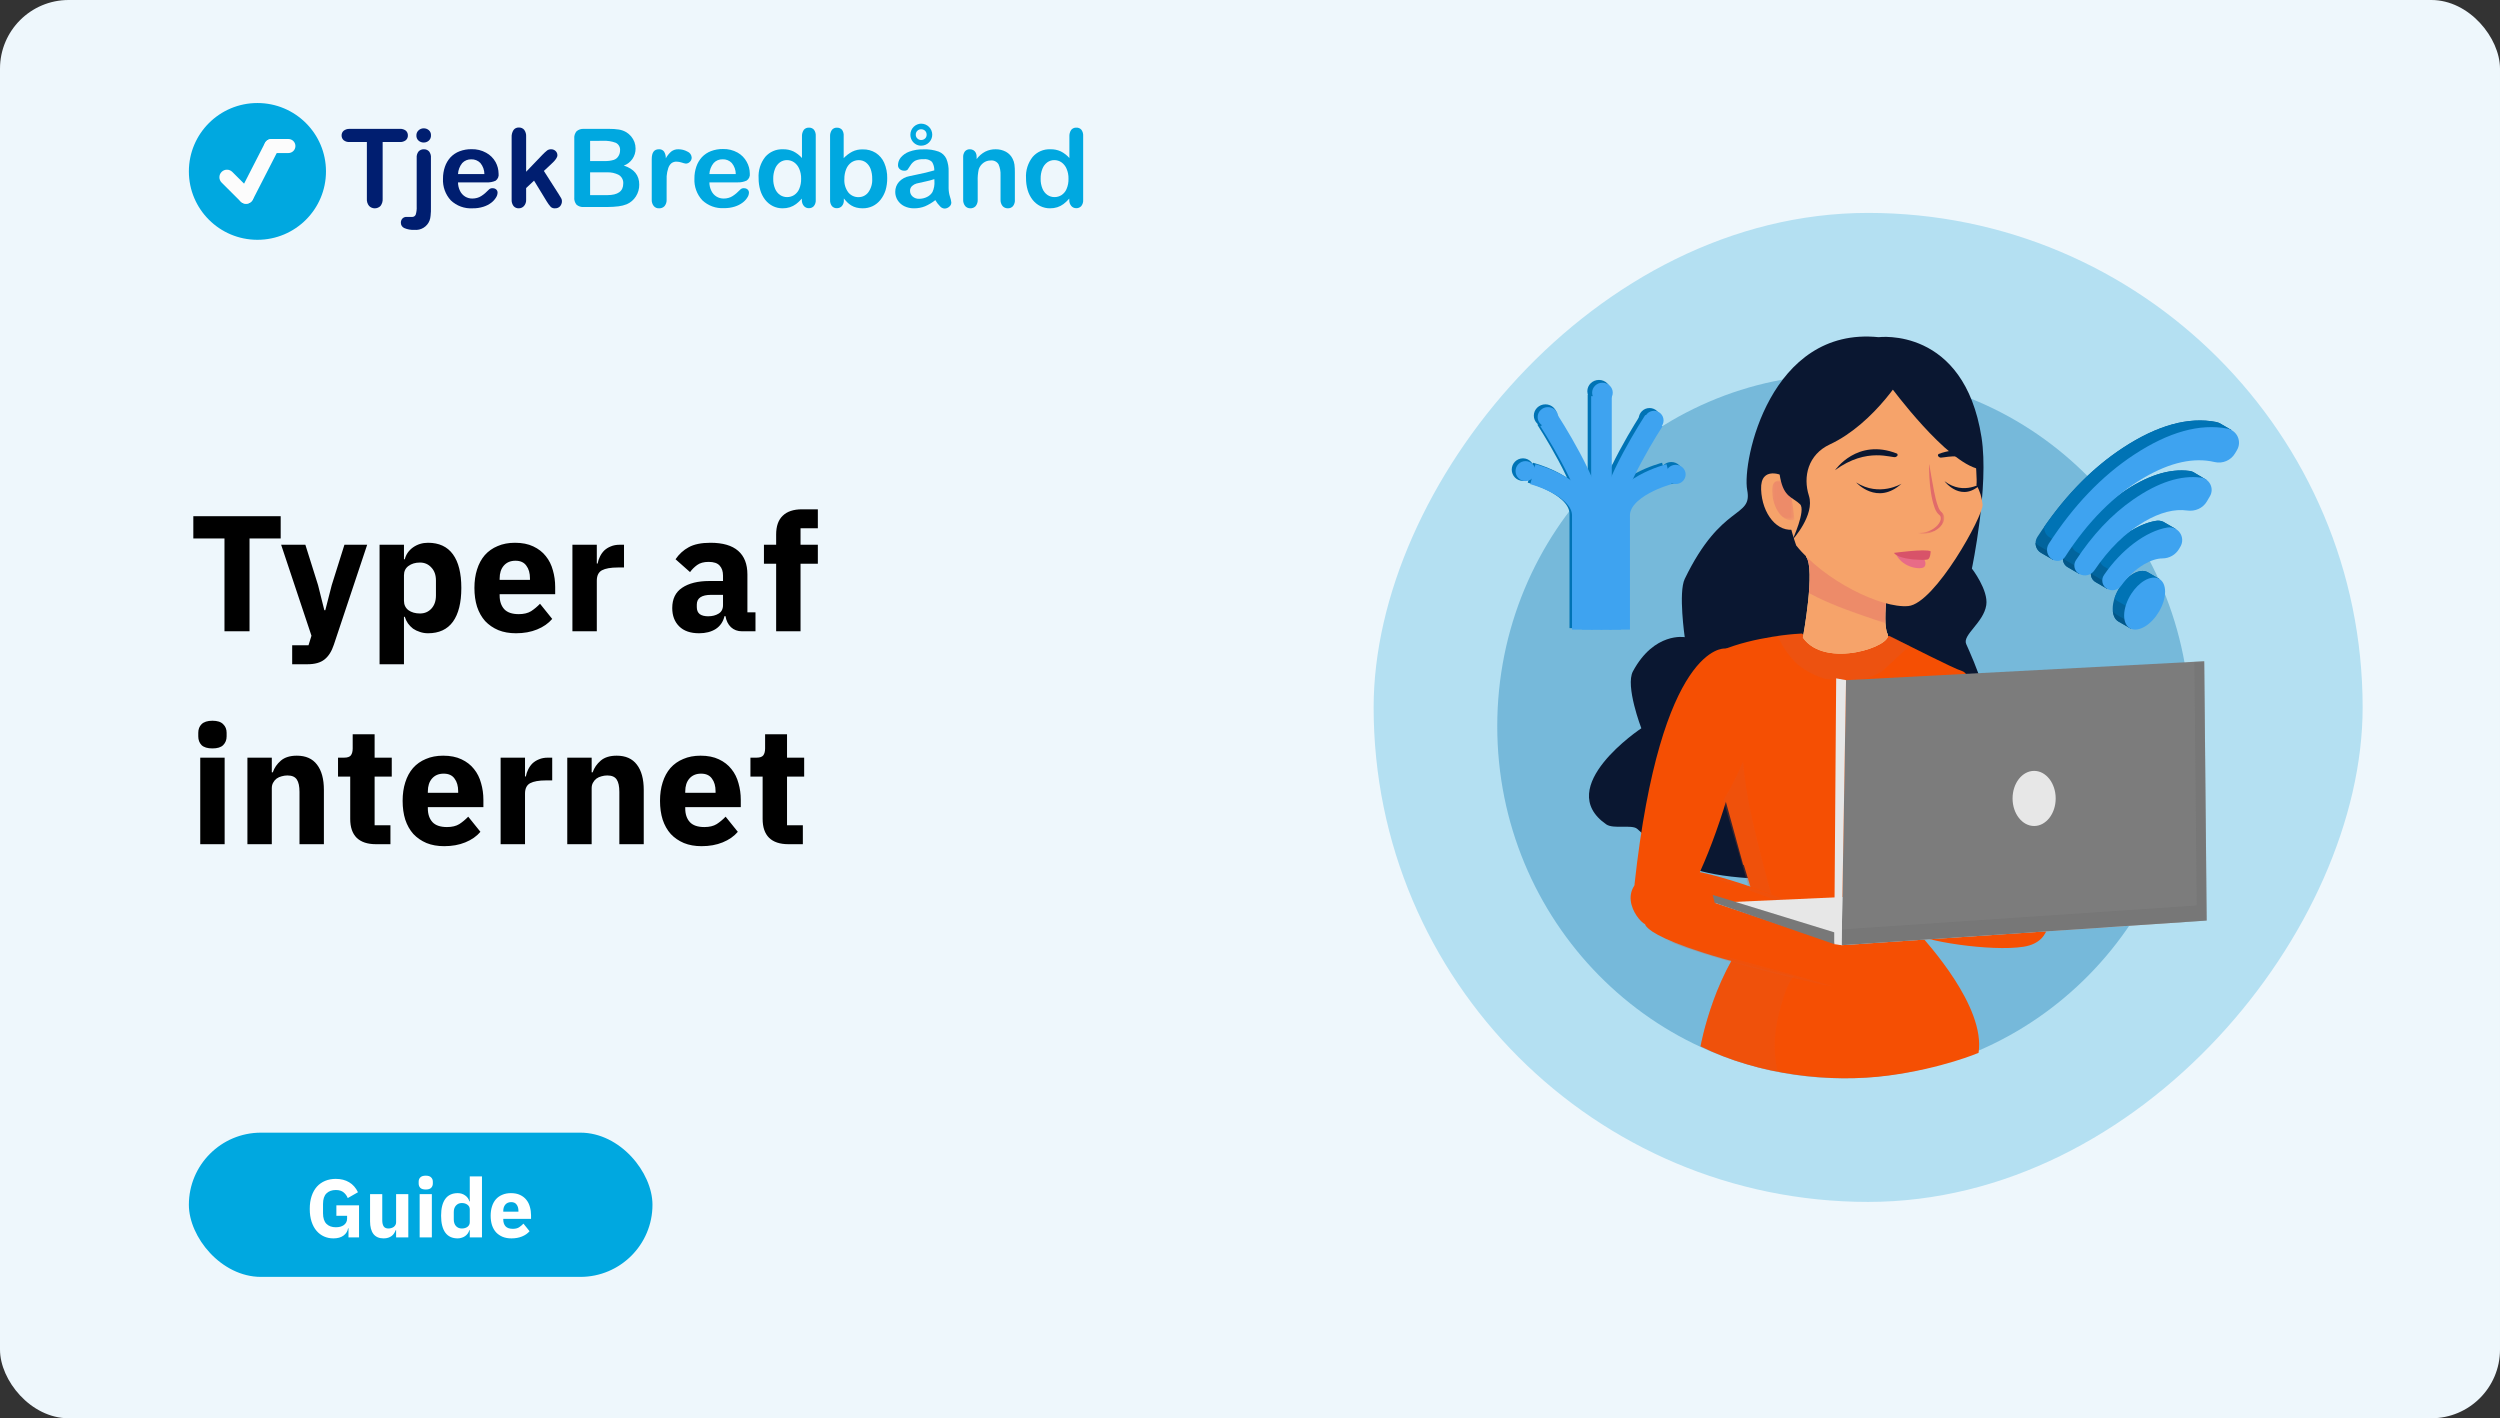 <svg width="728" height="413" viewBox="0 0 728 413" fill="none" xmlns="http://www.w3.org/2000/svg">
<rect x="0" y="0" width="728" height="413" fill="#333333" stroke="none"/>
<rect width="728" height="413" rx="20" fill="url(#paint0_linear_1603_4793)"/>
<path d="M74.963 69.83C85.989 69.83 94.926 60.914 94.926 49.915C94.926 38.916 85.989 30 74.963 30C63.938 30 55 38.916 55 49.915C55 60.914 63.938 69.83 74.963 69.83Z" fill="#00A8E0"/>
<path d="M67.101 50.601C66.542 50.043 65.635 50.043 65.076 50.601C64.516 51.159 64.516 52.064 65.076 52.622L70.615 58.147C71.174 58.705 72.081 58.705 72.64 58.147C73.199 57.589 73.199 56.685 72.64 56.127L67.101 50.601Z" fill="#FCFCFC" stroke="#FCFCFC" stroke-width="1.532" stroke-miterlimit="10"/>
<path d="M80.354 43.333C80.714 42.63 80.435 41.769 79.731 41.41C79.026 41.051 78.163 41.329 77.803 42.032L70.394 56.489C70.034 57.192 70.313 58.052 71.017 58.412C71.721 58.771 72.584 58.492 72.944 57.79L80.354 43.333Z" fill="#FCFCFC" stroke="#FCFCFC" stroke-width="1.532" stroke-miterlimit="10"/>
<path d="M83.979 43.803C84.687 43.803 85.261 43.23 85.261 42.523C85.261 41.816 84.687 41.243 83.979 41.243H79.035C78.326 41.243 77.752 41.816 77.752 42.523C77.752 43.23 78.326 43.803 79.035 43.803H83.979Z" fill="#FCFCFC" stroke="#FCFCFC" stroke-width="1.532" stroke-miterlimit="10"/>
<path d="M116.409 41.355H111.428V57.866C111.488 58.624 111.262 59.378 110.793 59.978C110.576 60.196 110.318 60.37 110.034 60.488C109.75 60.607 109.445 60.668 109.137 60.668C108.828 60.668 108.523 60.607 108.239 60.488C107.955 60.37 107.697 60.196 107.48 59.978C107.003 59.386 106.772 58.635 106.833 57.878V41.355H101.851C101.222 41.413 100.595 41.231 100.095 40.846C99.895 40.676 99.736 40.465 99.628 40.226C99.521 39.987 99.467 39.728 99.472 39.467C99.461 39.205 99.508 38.944 99.612 38.703C99.715 38.462 99.872 38.247 100.07 38.075C100.55 37.704 101.145 37.51 101.752 37.529H116.409C117.047 37.478 117.681 37.664 118.19 38.05C118.381 38.225 118.531 38.439 118.632 38.677C118.733 38.914 118.782 39.171 118.776 39.429C118.788 39.697 118.739 39.965 118.631 40.21C118.523 40.456 118.359 40.673 118.153 40.846C117.652 41.22 117.033 41.401 116.409 41.355Z" fill="#001E70"/>
<path d="M125.488 45.989V60.338C125.513 61.168 125.48 61.998 125.388 62.823C125.352 63.298 125.251 63.766 125.089 64.214C124.752 65.093 124.133 65.835 123.329 66.327C122.526 66.819 121.581 67.033 120.643 66.935C119.645 66.99 118.647 66.811 117.729 66.413C117.43 66.285 117.176 66.072 116.999 65.8C116.821 65.528 116.729 65.21 116.733 64.885C116.72 64.659 116.754 64.432 116.831 64.218C116.908 64.005 117.027 63.809 117.181 63.643C117.34 63.476 117.534 63.346 117.75 63.264C117.966 63.183 118.197 63.151 118.427 63.171H119.909C120.145 63.196 120.383 63.146 120.589 63.028C120.795 62.91 120.958 62.729 121.054 62.512C121.289 61.74 121.386 60.933 121.341 60.127V45.989C121.276 45.313 121.472 44.638 121.889 44.1C122.086 43.891 122.325 43.725 122.592 43.616C122.858 43.506 123.145 43.456 123.433 43.467C123.717 43.457 124 43.508 124.262 43.617C124.525 43.727 124.76 43.892 124.952 44.1C125.363 44.64 125.555 45.315 125.488 45.989ZM123.383 41.504C122.834 41.513 122.302 41.318 121.889 40.957C121.674 40.767 121.506 40.531 121.396 40.266C121.286 40.001 121.237 39.715 121.254 39.429C121.245 39.149 121.299 38.87 121.411 38.612C121.523 38.354 121.69 38.124 121.901 37.938C122.308 37.565 122.843 37.36 123.396 37.367C123.928 37.362 124.445 37.547 124.853 37.889C125.074 38.077 125.248 38.314 125.361 38.582C125.473 38.85 125.521 39.14 125.5 39.429C125.515 39.712 125.466 39.995 125.359 40.257C125.251 40.518 125.087 40.754 124.878 40.945C124.47 41.315 123.935 41.515 123.383 41.504Z" fill="#001E70"/>
<path d="M141.665 53.108H133.371C133.374 53.969 133.575 54.819 133.956 55.593C134.289 56.279 134.812 56.856 135.463 57.257C136.087 57.629 136.803 57.823 137.53 57.816C138.002 57.821 138.471 57.758 138.925 57.63C139.368 57.514 139.789 57.325 140.17 57.071C140.551 56.829 140.913 56.559 141.254 56.263C141.59 55.977 142.013 55.58 142.499 55.083C142.766 54.881 143.099 54.784 143.433 54.81C143.813 54.791 144.186 54.915 144.479 55.157C144.62 55.283 144.73 55.439 144.801 55.614C144.872 55.788 144.903 55.976 144.89 56.164C144.861 56.642 144.706 57.105 144.442 57.506C144.08 58.096 143.612 58.615 143.059 59.034C142.373 59.551 141.602 59.946 140.78 60.202C139.758 60.527 138.69 60.682 137.617 60.661C136.455 60.73 135.292 60.559 134.199 60.16C133.106 59.76 132.108 59.14 131.266 58.338C130.49 57.489 129.89 56.496 129.501 55.415C129.112 54.334 128.941 53.187 128.999 52.039C128.988 50.856 129.177 49.68 129.56 48.561C129.908 47.539 130.463 46.6 131.191 45.803C131.928 45.028 132.83 44.43 133.831 44.051C134.941 43.632 136.12 43.425 137.306 43.442C138.798 43.4 140.274 43.761 141.577 44.486C142.723 45.111 143.668 46.045 144.305 47.182C144.874 48.218 145.178 49.379 145.189 50.561C145.252 50.955 145.202 51.358 145.046 51.725C144.889 52.092 144.633 52.407 144.305 52.636C143.474 52.998 142.57 53.16 141.665 53.108ZM133.371 50.697H141.054C141.052 49.518 140.638 48.376 139.884 47.467C139.54 47.109 139.123 46.828 138.661 46.644C138.199 46.46 137.703 46.376 137.206 46.399C136.72 46.385 136.237 46.473 135.788 46.66C135.339 46.846 134.936 47.126 134.603 47.48C133.86 48.395 133.428 49.522 133.371 50.697Z" fill="#001E70"/>
<path d="M159.25 58.723L155.514 52.598L153.21 54.76V58.126C153.255 58.811 153.027 59.485 152.575 60.002C152.387 60.209 152.159 60.374 151.904 60.488C151.648 60.601 151.372 60.66 151.093 60.661C150.803 60.677 150.514 60.627 150.246 60.515C149.979 60.403 149.74 60.232 149.549 60.015C149.138 59.46 148.939 58.777 148.988 58.089V40.013C148.938 39.257 149.13 38.504 149.536 37.864C149.714 37.622 149.95 37.428 150.221 37.3C150.493 37.172 150.793 37.114 151.093 37.131C151.383 37.118 151.673 37.171 151.94 37.285C152.207 37.399 152.446 37.571 152.637 37.789C153.059 38.358 153.262 39.059 153.21 39.764V50.014L157.98 45.044C158.403 44.6 158.857 44.184 159.337 43.802C159.669 43.572 160.066 43.454 160.471 43.467C160.713 43.461 160.955 43.502 161.182 43.59C161.408 43.677 161.615 43.809 161.791 43.976C161.96 44.135 162.094 44.328 162.184 44.542C162.274 44.756 162.318 44.986 162.314 45.218C162.314 45.84 161.741 46.672 160.595 47.703L158.378 49.778L162.725 56.586C163.048 57.095 163.273 57.48 163.422 57.741C163.552 57.973 163.625 58.233 163.634 58.499C163.665 59.082 163.463 59.654 163.073 60.089C162.887 60.282 162.662 60.432 162.413 60.531C162.164 60.629 161.896 60.674 161.629 60.661C161.404 60.683 161.177 60.658 160.963 60.587C160.748 60.517 160.551 60.402 160.383 60.251C159.958 59.778 159.579 59.267 159.25 58.723Z" fill="#001E70"/>
<path d="M176.983 60.276H170.021C169.637 60.314 169.25 60.274 168.882 60.159C168.513 60.043 168.172 59.855 167.879 59.605C167.381 58.986 167.148 58.196 167.232 57.406V40.386C167.192 40 167.23 39.61 167.343 39.239C167.457 38.868 167.643 38.523 167.892 38.224C168.183 37.974 168.522 37.784 168.887 37.665C169.252 37.546 169.638 37.499 170.021 37.529H177.406C178.352 37.516 179.298 37.583 180.233 37.727C180.989 37.85 181.715 38.112 182.375 38.498C182.915 38.834 183.398 39.253 183.807 39.74C184.209 40.227 184.529 40.777 184.754 41.367C184.969 41.974 185.078 42.612 185.078 43.256C185.094 44.336 184.774 45.395 184.16 46.286C183.546 47.176 182.67 47.854 181.653 48.225C184.658 49.178 186.157 51.029 186.149 53.779C186.164 54.993 185.822 56.185 185.165 57.207C184.532 58.208 183.612 58.996 182.525 59.468C181.757 59.773 180.953 59.978 180.134 60.077C179.088 60.208 178.036 60.274 176.983 60.276ZM171.839 41.02V46.896H176.061C176.962 46.931 177.862 46.818 178.726 46.56C179.037 46.458 179.325 46.296 179.573 46.083C179.82 45.87 180.024 45.61 180.171 45.318C180.428 44.872 180.561 44.366 180.557 43.852C180.612 43.391 180.521 42.925 180.298 42.517C180.075 42.11 179.73 41.782 179.312 41.579C178.12 41.132 176.847 40.937 175.575 41.007L171.839 41.02ZM176.684 50.188H171.839V56.822H176.821C179.934 56.822 181.491 55.7 181.491 53.456C181.526 52.968 181.429 52.48 181.21 52.043C180.991 51.605 180.658 51.235 180.246 50.971C179.153 50.388 177.921 50.117 176.684 50.188Z" fill="#00A8E0"/>
<path d="M194.12 54.561V58.089C194.169 58.789 193.952 59.481 193.51 60.028C193.314 60.235 193.076 60.398 192.812 60.507C192.548 60.617 192.264 60.669 191.978 60.661C191.68 60.686 191.381 60.64 191.104 60.528C190.827 60.416 190.581 60.24 190.384 60.015C189.95 59.471 189.736 58.783 189.786 58.089V46.324C189.786 44.423 190.471 43.467 191.854 43.467C192.144 43.44 192.436 43.488 192.701 43.605C192.967 43.723 193.198 43.906 193.373 44.138C193.731 44.729 193.908 45.411 193.884 46.101C194.287 45.36 194.819 44.696 195.452 44.138C196.06 43.667 196.815 43.429 197.582 43.467C198.488 43.47 199.379 43.701 200.173 44.138C200.529 44.28 200.838 44.522 201.058 44.835C201.279 45.148 201.404 45.519 201.419 45.902C201.418 46.136 201.37 46.367 201.275 46.58C201.18 46.794 201.043 46.986 200.871 47.144C200.721 47.299 200.544 47.422 200.347 47.507C200.151 47.593 199.939 47.638 199.725 47.641C199.337 47.592 198.956 47.496 198.591 47.355C198.085 47.183 197.556 47.087 197.022 47.07C196.471 47.047 195.928 47.218 195.491 47.554C195.059 47.947 194.745 48.45 194.581 49.008C194.338 49.748 194.187 50.516 194.132 51.294C194.12 52.213 194.12 53.294 194.12 54.561Z" fill="#00A8E0"/>
<path d="M214.817 53.108H206.573C206.571 53.97 206.772 54.821 207.158 55.592C207.477 56.266 207.985 56.833 208.618 57.227C209.252 57.622 209.986 57.826 210.733 57.816C211.204 57.821 211.674 57.758 212.127 57.63C212.571 57.514 212.992 57.325 213.373 57.071C213.751 56.826 214.113 56.556 214.455 56.263C214.793 55.977 215.216 55.58 215.701 55.083C215.965 54.883 216.292 54.786 216.622 54.81C217.008 54.789 217.385 54.913 217.682 55.157C217.822 55.283 217.931 55.439 218.003 55.614C218.074 55.788 218.106 55.976 218.093 56.164C218.063 56.644 217.904 57.108 217.631 57.505C217.278 58.08 216.817 58.582 216.274 58.984C215.588 59.501 214.817 59.896 213.995 60.152C212.972 60.476 211.905 60.631 210.831 60.611C209.67 60.68 208.507 60.51 207.414 60.11C206.321 59.71 205.323 59.09 204.481 58.288C203.704 57.44 203.105 56.446 202.716 55.365C202.326 54.284 202.156 53.137 202.214 51.989C202.203 50.807 202.392 49.63 202.775 48.511C203.123 47.489 203.678 46.55 204.406 45.753C205.143 44.978 206.045 44.38 207.046 44.001C208.156 43.582 209.335 43.375 210.52 43.392C212.013 43.352 213.488 43.712 214.793 44.436C215.914 45.067 216.834 46.002 217.445 47.132C218.023 48.165 218.332 49.328 218.341 50.511C218.4 50.908 218.345 51.314 218.182 51.681C218.019 52.049 217.755 52.362 217.42 52.586C216.605 52.959 215.714 53.138 214.817 53.108ZM206.573 50.697H214.257C214.257 49.514 213.843 48.367 213.086 47.455C212.742 47.097 212.325 46.816 211.864 46.632C211.402 46.447 210.905 46.364 210.409 46.386C209.925 46.374 209.444 46.464 208.997 46.65C208.551 46.836 208.149 47.115 207.819 47.467C207.068 48.384 206.632 49.516 206.573 50.697Z" fill="#00A8E0"/>
<path d="M233.498 58.251V57.828C232.995 58.416 232.432 58.95 231.816 59.419C231.268 59.824 230.658 60.138 230.011 60.351C229.326 60.566 228.612 60.671 227.894 60.661C226.919 60.67 225.955 60.453 225.08 60.028C224.201 59.588 223.431 58.96 222.825 58.189C222.175 57.351 221.69 56.398 221.393 55.381C221.061 54.247 220.896 53.071 220.907 51.89C220.763 49.651 221.456 47.438 222.85 45.678C223.481 44.952 224.267 44.376 225.151 43.994C226.035 43.611 226.993 43.431 227.957 43.467C229.02 43.43 230.078 43.643 231.045 44.088C231.988 44.57 232.832 45.223 233.535 46.014V39.802C233.487 39.104 233.671 38.41 234.059 37.827C234.236 37.608 234.463 37.435 234.721 37.321C234.977 37.206 235.258 37.154 235.541 37.168C235.817 37.15 236.096 37.195 236.352 37.301C236.61 37.407 236.839 37.569 237.022 37.777C237.406 38.296 237.591 38.935 237.546 39.578V58.214C237.595 58.867 237.395 59.515 236.985 60.028C236.802 60.224 236.577 60.38 236.327 60.483C236.078 60.585 235.809 60.634 235.541 60.624C235.27 60.632 235.002 60.581 234.755 60.473C234.507 60.366 234.286 60.205 234.108 60.003C233.693 59.515 233.475 58.89 233.498 58.251ZM225.166 52.039C225.136 53.039 225.318 54.034 225.702 54.959C225.999 55.695 226.506 56.33 227.159 56.785C227.763 57.187 228.475 57.399 229.201 57.394C229.925 57.4 230.634 57.197 231.243 56.81C231.903 56.377 232.418 55.758 232.725 55.033C233.128 54.088 233.319 53.066 233.286 52.039C233.313 51.041 233.121 50.049 232.725 49.132C232.413 48.387 231.9 47.742 231.243 47.269C230.636 46.85 229.915 46.625 229.177 46.623C228.431 46.615 227.702 46.846 227.097 47.281C226.452 47.767 225.96 48.427 225.677 49.182C225.321 50.092 225.147 51.062 225.166 52.039Z" fill="#00A8E0"/>
<path d="M245.678 39.591V46.051C246.4 45.292 247.242 44.654 248.169 44.163C249.122 43.691 250.181 43.465 251.244 43.505C252.56 43.464 253.859 43.81 254.981 44.498C256.079 45.197 256.946 46.204 257.471 47.393C258.089 48.81 258.391 50.345 258.355 51.89C258.369 53.084 258.204 54.273 257.87 55.419C257.548 56.428 257.046 57.371 256.388 58.202C255.778 58.972 255.004 59.596 254.121 60.028C253.207 60.457 252.205 60.674 251.195 60.661C250.573 60.665 249.954 60.59 249.351 60.438C248.835 60.303 248.338 60.094 247.882 59.817C247.512 59.591 247.165 59.329 246.849 59.034C246.448 58.644 246.074 58.229 245.727 57.791V58.214C245.782 58.866 245.577 59.514 245.154 60.015C244.969 60.215 244.743 60.373 244.492 60.477C244.242 60.583 243.97 60.632 243.697 60.624C243.426 60.638 243.156 60.59 242.905 60.484C242.656 60.379 242.432 60.219 242.253 60.015C241.865 59.498 241.674 58.859 241.717 58.214V39.777C241.667 39.091 241.853 38.408 242.24 37.839C242.412 37.621 242.635 37.447 242.889 37.332C243.142 37.218 243.419 37.166 243.697 37.181C243.98 37.166 244.261 37.214 244.521 37.321C244.782 37.429 245.016 37.593 245.205 37.802C245.566 38.326 245.733 38.958 245.678 39.591ZM245.877 52.164C245.786 53.552 246.198 54.927 247.035 56.04C247.401 56.487 247.866 56.843 248.393 57.08C248.921 57.317 249.495 57.429 250.074 57.406C250.608 57.403 251.135 57.277 251.612 57.038C252.089 56.798 252.504 56.453 252.826 56.027C253.668 54.879 254.077 53.471 253.984 52.052C254.005 51.07 253.844 50.093 253.511 49.17C253.234 48.431 252.762 47.782 252.141 47.294C251.542 46.856 250.817 46.624 250.074 46.635C249.305 46.628 248.552 46.858 247.919 47.294C247.252 47.779 246.733 48.442 246.425 49.207C246.043 50.145 245.856 51.151 245.877 52.164Z" fill="#00A8E0"/>
<path d="M272.366 58.276C271.456 58.999 270.455 59.6 269.389 60.064C268.365 60.475 267.268 60.678 266.164 60.661C265.173 60.68 264.19 60.463 263.299 60.027C262.507 59.632 261.839 59.025 261.369 58.276C260.925 57.559 260.692 56.732 260.696 55.89C260.676 54.8 261.072 53.742 261.805 52.933C262.61 52.074 263.672 51.499 264.831 51.294L266.837 50.871C267.907 50.66 268.816 50.461 269.577 50.275C270.336 50.088 271.171 49.877 272.067 49.616C272.096 48.74 271.861 47.875 271.394 47.132C271.062 46.827 270.666 46.6 270.236 46.466C269.805 46.333 269.35 46.297 268.904 46.361C268.07 46.311 267.236 46.465 266.475 46.809C265.913 47.146 265.443 47.615 265.105 48.175C264.715 48.772 264.441 49.186 264.283 49.417C264.139 49.533 263.973 49.617 263.796 49.667C263.618 49.716 263.432 49.728 263.25 49.703C262.792 49.71 262.348 49.546 262.004 49.244C261.838 49.099 261.705 48.919 261.616 48.717C261.528 48.515 261.486 48.296 261.494 48.076C261.51 47.285 261.786 46.522 262.278 45.902C262.941 45.114 263.799 44.514 264.768 44.162C266.109 43.678 267.529 43.451 268.953 43.492C270.447 43.428 271.94 43.651 273.35 44.15C274.334 44.528 275.133 45.271 275.579 46.225C276.069 47.426 276.294 48.718 276.239 50.014V54.809C276.243 55.653 276.378 56.491 276.637 57.294C276.827 57.833 276.958 58.391 277.023 58.959C277.026 59.199 276.973 59.437 276.867 59.653C276.762 59.869 276.605 60.057 276.413 60.201C276.037 60.547 275.543 60.737 275.03 60.735C274.552 60.699 274.107 60.481 273.786 60.127C273.232 59.575 272.755 58.952 272.366 58.276ZM272.079 52.163C271.19 52.458 270.282 52.699 269.364 52.884C268.181 53.132 267.359 53.318 266.874 53.443C266.412 53.578 265.985 53.816 265.628 54.138C265.421 54.315 265.256 54.537 265.149 54.787C265.041 55.037 264.992 55.308 265.005 55.58C265.003 55.89 265.066 56.197 265.193 56.48C265.319 56.763 265.507 57.015 265.74 57.219C266.265 57.681 266.948 57.921 267.645 57.89C268.454 57.895 269.253 57.708 269.974 57.344C270.618 57.03 271.16 56.539 271.531 55.927C271.986 54.936 272.182 53.847 272.104 52.76L272.079 52.163ZM268.255 36.013C268.677 36.013 269.095 36.095 269.486 36.257C269.875 36.418 270.229 36.654 270.528 36.951C270.827 37.249 271.062 37.602 271.224 37.991C271.386 38.38 271.469 38.797 271.469 39.218C271.469 39.639 271.386 40.056 271.224 40.444C271.062 40.833 270.827 41.187 270.528 41.484C270.229 41.782 269.875 42.018 269.486 42.179C269.095 42.34 268.677 42.423 268.255 42.423C267.691 42.432 267.133 42.281 266.649 41.988C266.17 41.7 265.774 41.292 265.503 40.803C265.233 40.315 265.095 39.764 265.105 39.205C265.108 38.356 265.448 37.543 266.05 36.943C266.652 36.342 267.467 36.003 268.318 36L268.255 36.013ZM268.255 37.64C268.047 37.633 267.837 37.669 267.643 37.746C267.448 37.823 267.271 37.939 267.123 38.087C266.974 38.235 266.859 38.412 266.78 38.606C266.704 38.801 266.668 39.009 266.675 39.218C266.667 39.424 266.705 39.63 266.785 39.821C266.864 40.011 266.983 40.183 267.135 40.324C267.281 40.471 267.456 40.586 267.649 40.663C267.841 40.74 268.048 40.777 268.255 40.771C268.534 40.771 268.808 40.703 269.053 40.572C269.298 40.443 269.503 40.248 269.641 40.008C269.781 39.768 269.848 39.494 269.837 39.218C269.837 39.006 269.8 38.795 269.726 38.597C269.649 38.406 269.534 38.233 269.389 38.087C269.083 37.798 268.677 37.638 268.255 37.64Z" fill="#00A8E0"/>
<path d="M284.396 45.802V46.324C285.054 45.427 285.905 44.689 286.886 44.163C287.832 43.688 288.879 43.45 289.937 43.467C290.985 43.451 292.017 43.704 292.939 44.2C293.775 44.66 294.45 45.368 294.869 46.225C295.146 46.748 295.327 47.316 295.405 47.902C295.5 48.664 295.541 49.432 295.528 50.2V58.064C295.604 58.759 295.412 59.455 294.994 60.015C294.806 60.228 294.574 60.396 294.314 60.508C294.052 60.62 293.77 60.672 293.486 60.661C293.197 60.67 292.908 60.616 292.642 60.502C292.374 60.388 292.136 60.218 291.943 60.002C291.522 59.456 291.314 58.777 291.357 58.089V51.045C291.412 49.946 291.212 48.849 290.772 47.84C290.534 47.453 290.188 47.142 289.777 46.946C289.366 46.75 288.907 46.676 288.456 46.734C287.711 46.73 286.986 46.965 286.387 47.405C285.756 47.871 285.279 48.516 285.018 49.256C284.76 50.418 284.656 51.608 284.707 52.797V58.089C284.759 58.787 284.545 59.479 284.109 60.027C283.912 60.237 283.672 60.402 283.406 60.511C283.139 60.62 282.852 60.671 282.565 60.661C282.281 60.667 281.999 60.611 281.738 60.498C281.478 60.384 281.246 60.215 281.058 60.002C280.638 59.456 280.429 58.777 280.473 58.089V45.864C280.422 45.221 280.609 44.581 280.995 44.063C281.178 43.864 281.401 43.706 281.65 43.603C281.901 43.5 282.17 43.454 282.44 43.467C282.794 43.462 283.142 43.552 283.449 43.728C283.763 43.917 284.013 44.193 284.171 44.523C284.349 44.925 284.426 45.364 284.396 45.802Z" fill="#00A8E0"/>
<path d="M311.369 58.251V57.828C310.864 58.413 310.3 58.946 309.688 59.419C309.139 59.824 308.529 60.138 307.882 60.351C307.197 60.566 306.483 60.671 305.765 60.661C304.79 60.67 303.827 60.453 302.951 60.028C302.072 59.588 301.302 58.96 300.696 58.189C300.046 57.351 299.56 56.398 299.264 55.381C298.931 54.247 298.767 53.071 298.778 51.89C298.635 49.651 299.327 47.438 300.721 45.678C301.353 44.952 302.138 44.376 303.022 43.994C303.906 43.611 304.864 43.431 305.826 43.467C306.891 43.43 307.95 43.643 308.916 44.088C309.859 44.57 310.703 45.223 311.406 46.014V39.802C311.358 39.104 311.542 38.41 311.93 37.827C312.107 37.608 312.334 37.435 312.592 37.321C312.848 37.206 313.129 37.154 313.412 37.168C313.688 37.15 313.967 37.195 314.223 37.301C314.481 37.407 314.71 37.569 314.893 37.777C315.277 38.296 315.462 38.935 315.417 39.578V58.214C315.466 58.867 315.266 59.515 314.856 60.028C314.671 60.224 314.448 60.379 314.198 60.481C313.949 60.584 313.68 60.633 313.412 60.624C313.142 60.632 312.873 60.581 312.625 60.473C312.378 60.366 312.157 60.205 311.979 60.003C311.564 59.515 311.346 58.89 311.369 58.251ZM303.037 52.039C303.007 53.039 303.189 54.034 303.573 54.959C303.87 55.695 304.378 56.33 305.03 56.785C305.634 57.187 306.346 57.399 307.072 57.394C307.796 57.4 308.505 57.197 309.115 56.81C309.77 56.375 310.28 55.757 310.584 55.033C310.987 54.088 311.177 53.066 311.145 52.039C311.171 51.041 310.98 50.049 310.584 49.132C310.271 48.387 309.759 47.742 309.102 47.269C308.494 46.85 307.774 46.625 307.035 46.623C306.29 46.615 305.56 46.846 304.955 47.281C304.31 47.767 303.818 48.427 303.536 49.182C303.184 50.093 303.014 51.063 303.037 52.039Z" fill="#00A8E0"/>
<path d="M72.664 156.806V183.83H65.368V156.806H56.296V150.326H81.736V156.806H72.664ZM100.298 158.63H106.922L97.226 187.718C96.586 189.67 95.674 191.11 94.49 192.038C93.338 192.966 91.674 193.43 89.498 193.43H85.082V187.91H89.834L90.698 185.126L81.866 158.63H88.922L92.618 170.39L94.442 177.686H94.73L96.602 170.39L100.298 158.63ZM110.531 158.63H117.635V162.854H117.875C118.227 161.446 119.027 160.294 120.275 159.398C121.555 158.502 123.011 158.054 124.643 158.054C127.843 158.054 130.259 159.174 131.891 161.414C133.523 163.654 134.339 166.918 134.339 171.206C134.339 175.494 133.523 178.774 131.891 181.046C130.259 183.286 127.843 184.406 124.643 184.406C123.811 184.406 123.027 184.278 122.291 184.022C121.555 183.798 120.883 183.478 120.275 183.062C119.699 182.614 119.203 182.102 118.787 181.526C118.371 180.918 118.067 180.278 117.875 179.606H117.635V193.43H110.531V158.63ZM122.291 178.646C123.635 178.646 124.739 178.182 125.603 177.254C126.499 176.294 126.947 175.014 126.947 173.414V169.046C126.947 167.446 126.499 166.182 125.603 165.254C124.739 164.294 123.635 163.814 122.291 163.814C120.947 163.814 119.827 164.15 118.931 164.822C118.067 165.462 117.635 166.358 117.635 167.51V174.95C117.635 176.102 118.067 177.014 118.931 177.686C119.827 178.326 120.947 178.646 122.291 178.646ZM150.246 184.406C148.326 184.406 146.614 184.102 145.11 183.494C143.606 182.854 142.326 181.974 141.27 180.854C140.246 179.702 139.462 178.31 138.918 176.678C138.406 175.046 138.15 173.222 138.15 171.206C138.15 169.222 138.406 167.43 138.918 165.83C139.43 164.198 140.182 162.806 141.174 161.654C142.198 160.502 143.446 159.622 144.918 159.014C146.39 158.374 148.07 158.054 149.958 158.054C152.038 158.054 153.814 158.406 155.286 159.11C156.79 159.814 158.006 160.758 158.934 161.942C159.894 163.126 160.582 164.502 160.998 166.07C161.446 167.606 161.67 169.222 161.67 170.918V173.03H145.494V173.414C145.494 175.078 145.942 176.406 146.838 177.398C147.734 178.358 149.142 178.838 151.062 178.838C152.534 178.838 153.734 178.55 154.662 177.974C155.59 177.366 156.454 176.646 157.254 175.814L160.806 180.23C159.686 181.542 158.214 182.566 156.39 183.302C154.598 184.038 152.55 184.406 150.246 184.406ZM150.102 163.286C148.662 163.286 147.526 163.766 146.694 164.726C145.894 165.654 145.494 166.902 145.494 168.47V168.854H154.326V168.422C154.326 166.886 153.974 165.654 153.27 164.726C152.598 163.766 151.542 163.286 150.102 163.286ZM166.687 183.83V158.63H173.791V164.102H174.031C174.159 163.398 174.383 162.726 174.703 162.086C175.023 161.414 175.439 160.822 175.951 160.31C176.495 159.798 177.135 159.398 177.871 159.11C178.607 158.79 179.471 158.63 180.463 158.63H181.711V165.254H179.935C177.855 165.254 176.303 165.526 175.279 166.07C174.287 166.614 173.791 167.622 173.791 169.094V183.83H166.687ZM216.061 183.83C214.781 183.83 213.709 183.43 212.845 182.63C212.013 181.83 211.485 180.758 211.261 179.414H210.973C210.589 181.046 209.741 182.294 208.429 183.158C207.117 183.99 205.501 184.406 203.581 184.406C201.053 184.406 199.117 183.734 197.773 182.39C196.429 181.046 195.757 179.27 195.757 177.062C195.757 174.406 196.717 172.438 198.637 171.158C200.589 169.846 203.229 169.19 206.557 169.19H210.541V167.606C210.541 166.39 210.221 165.43 209.581 164.726C208.941 163.99 207.869 163.622 206.365 163.622C204.957 163.622 203.837 163.926 203.005 164.534C202.173 165.142 201.485 165.83 200.941 166.598L196.717 162.854C197.741 161.35 199.021 160.182 200.557 159.35C202.125 158.486 204.237 158.054 206.893 158.054C210.477 158.054 213.165 158.838 214.957 160.406C216.749 161.974 217.645 164.262 217.645 167.27V178.31H219.997V183.83H216.061ZM206.221 179.462C207.405 179.462 208.413 179.206 209.245 178.694C210.109 178.182 210.541 177.35 210.541 176.198V173.222H207.085C204.301 173.222 202.909 174.166 202.909 176.054V176.774C202.909 177.702 203.197 178.39 203.773 178.838C204.349 179.254 205.165 179.462 206.221 179.462ZM226.013 164.15H222.461V158.63H226.013V155.654C226.013 153.222 226.653 151.398 227.933 150.182C229.213 148.934 231.085 148.31 233.549 148.31H238.157V153.83H233.117V158.63H238.157V164.15H233.117V183.83H226.013V164.15ZM61.864 217.942C60.424 217.942 59.368 217.622 58.696 216.982C58.056 216.31 57.736 215.462 57.736 214.438V213.382C57.736 212.358 58.056 211.526 58.696 210.886C59.368 210.214 60.424 209.878 61.864 209.878C63.304 209.878 64.344 210.214 64.984 210.886C65.656 211.526 65.992 212.358 65.992 213.382V214.438C65.992 215.462 65.656 216.31 64.984 216.982C64.344 217.622 63.304 217.942 61.864 217.942ZM58.312 220.63H65.416V245.83H58.312V220.63ZM72.046 245.83V220.63H79.15V224.902H79.438C79.886 223.59 80.67 222.454 81.79 221.494C82.91 220.534 84.462 220.054 86.446 220.054C89.038 220.054 90.99 220.918 92.302 222.646C93.646 224.374 94.318 226.838 94.318 230.038V245.83H87.214V230.614C87.214 228.982 86.958 227.782 86.446 227.014C85.934 226.214 85.022 225.814 83.71 225.814C83.134 225.814 82.574 225.894 82.03 226.054C81.486 226.182 80.99 226.406 80.542 226.726C80.126 227.046 79.79 227.446 79.534 227.926C79.278 228.374 79.15 228.902 79.15 229.51V245.83H72.046ZM109.472 245.83C107.008 245.83 105.136 245.206 103.856 243.958C102.608 242.71 101.984 240.886 101.984 238.486V226.15H98.432V220.63H100.208C101.168 220.63 101.824 220.406 102.176 219.958C102.528 219.478 102.704 218.806 102.704 217.942V213.814H109.088V220.63H114.08V226.15H109.088V240.31H113.696V245.83H109.472ZM129.34 246.406C127.42 246.406 125.708 246.102 124.204 245.494C122.7 244.854 121.42 243.974 120.364 242.854C119.34 241.702 118.556 240.31 118.012 238.678C117.5 237.046 117.244 235.222 117.244 233.206C117.244 231.222 117.5 229.43 118.012 227.83C118.524 226.198 119.276 224.806 120.268 223.654C121.292 222.502 122.54 221.622 124.012 221.014C125.484 220.374 127.164 220.054 129.052 220.054C131.132 220.054 132.908 220.406 134.38 221.11C135.884 221.814 137.1 222.758 138.028 223.942C138.988 225.126 139.676 226.502 140.092 228.07C140.54 229.606 140.764 231.222 140.764 232.918V235.03H124.588V235.414C124.588 237.078 125.036 238.406 125.932 239.398C126.828 240.358 128.236 240.838 130.156 240.838C131.628 240.838 132.828 240.55 133.756 239.974C134.684 239.366 135.548 238.646 136.348 237.814L139.9 242.23C138.78 243.542 137.308 244.566 135.484 245.302C133.692 246.038 131.644 246.406 129.34 246.406ZM129.196 225.286C127.756 225.286 126.62 225.766 125.788 226.726C124.988 227.654 124.588 228.902 124.588 230.47V230.854H133.42V230.422C133.42 228.886 133.068 227.654 132.364 226.726C131.692 225.766 130.636 225.286 129.196 225.286ZM145.781 245.83V220.63H152.885V226.102H153.125C153.253 225.398 153.477 224.726 153.797 224.086C154.117 223.414 154.533 222.822 155.045 222.31C155.589 221.798 156.229 221.398 156.965 221.11C157.701 220.79 158.565 220.63 159.557 220.63H160.805V227.254H159.029C156.949 227.254 155.397 227.526 154.373 228.07C153.381 228.614 152.885 229.622 152.885 231.094V245.83H145.781ZM165.187 245.83V220.63H172.291V224.902H172.579C173.027 223.59 173.811 222.454 174.931 221.494C176.051 220.534 177.603 220.054 179.587 220.054C182.179 220.054 184.131 220.918 185.443 222.646C186.787 224.374 187.459 226.838 187.459 230.038V245.83H180.355V230.614C180.355 228.982 180.099 227.782 179.587 227.014C179.075 226.214 178.163 225.814 176.851 225.814C176.275 225.814 175.715 225.894 175.171 226.054C174.627 226.182 174.131 226.406 173.683 226.726C173.267 227.046 172.931 227.446 172.675 227.926C172.419 228.374 172.291 228.902 172.291 229.51V245.83H165.187ZM204.293 246.406C202.373 246.406 200.661 246.102 199.157 245.494C197.653 244.854 196.373 243.974 195.317 242.854C194.293 241.702 193.509 240.31 192.965 238.678C192.453 237.046 192.197 235.222 192.197 233.206C192.197 231.222 192.453 229.43 192.965 227.83C193.477 226.198 194.229 224.806 195.221 223.654C196.245 222.502 197.493 221.622 198.965 221.014C200.437 220.374 202.117 220.054 204.005 220.054C206.085 220.054 207.861 220.406 209.333 221.11C210.837 221.814 212.053 222.758 212.981 223.942C213.941 225.126 214.629 226.502 215.045 228.07C215.493 229.606 215.717 231.222 215.717 232.918V235.03H199.541V235.414C199.541 237.078 199.989 238.406 200.885 239.398C201.781 240.358 203.189 240.838 205.109 240.838C206.581 240.838 207.781 240.55 208.709 239.974C209.637 239.366 210.501 238.646 211.301 237.814L214.853 242.23C213.733 243.542 212.261 244.566 210.437 245.302C208.645 246.038 206.597 246.406 204.293 246.406ZM204.149 225.286C202.709 225.286 201.573 225.766 200.741 226.726C199.941 227.654 199.541 228.902 199.541 230.47V230.854H208.373V230.422C208.373 228.886 208.021 227.654 207.317 226.726C206.645 225.766 205.589 225.286 204.149 225.286ZM229.566 245.83C227.102 245.83 225.23 245.206 223.95 243.958C222.702 242.71 222.078 240.886 222.078 238.486V226.15H218.526V220.63H220.302C221.262 220.63 221.918 220.406 222.27 219.958C222.622 219.478 222.798 218.806 222.798 217.942V213.814H229.182V220.63H234.174V226.15H229.182V240.31H233.79V245.83H229.566Z" fill="black"/>
<rect x="55" y="329.83" width="135" height="42" rx="21" fill="#00A8E0"/>
<path d="M101.48 357.666H101.36C101.232 358.514 100.8 359.218 100.064 359.778C99.328 360.338 98.328 360.618 97.064 360.618C96.104 360.618 95.208 360.434 94.376 360.066C93.544 359.698 92.816 359.154 92.192 358.434C91.568 357.714 91.08 356.818 90.728 355.746C90.376 354.674 90.2 353.434 90.2 352.026C90.2 350.618 90.384 349.37 90.752 348.282C91.12 347.194 91.632 346.282 92.288 345.546C92.96 344.81 93.76 344.25 94.688 343.866C95.616 343.482 96.648 343.29 97.784 343.29C99.288 343.29 100.584 343.618 101.672 344.274C102.76 344.914 103.616 345.882 104.24 347.178L101.264 348.882C101.008 348.226 100.608 347.674 100.064 347.226C99.52 346.762 98.76 346.53 97.784 346.53C96.648 346.53 95.744 346.858 95.072 347.514C94.4 348.17 94.064 349.202 94.064 350.61V353.298C94.064 354.69 94.4 355.722 95.072 356.394C95.744 357.05 96.648 357.378 97.784 357.378C98.232 357.378 98.656 357.33 99.056 357.234C99.456 357.122 99.808 356.962 100.112 356.754C100.416 356.53 100.648 356.266 100.808 355.962C100.984 355.658 101.072 355.298 101.072 354.882V354.042H97.952V350.994H104.552V360.33H101.48V357.666ZM115.346 358.218H115.226C115.114 358.538 114.962 358.842 114.77 359.13C114.594 359.418 114.362 359.674 114.074 359.898C113.786 360.122 113.442 360.298 113.042 360.426C112.658 360.554 112.21 360.618 111.698 360.618C110.402 360.618 109.418 360.194 108.746 359.346C108.09 358.482 107.762 357.25 107.762 355.65V347.73H111.314V355.338C111.314 356.106 111.45 356.698 111.722 357.114C111.994 357.53 112.458 357.738 113.114 357.738C113.386 357.738 113.658 357.698 113.93 357.618C114.202 357.538 114.442 357.426 114.65 357.282C114.858 357.122 115.026 356.93 115.154 356.706C115.282 356.482 115.346 356.218 115.346 355.914V347.73H118.898V360.33H115.346V358.218ZM123.979 346.386C123.259 346.386 122.731 346.226 122.395 345.906C122.075 345.57 121.915 345.146 121.915 344.634V344.106C121.915 343.594 122.075 343.178 122.395 342.858C122.731 342.522 123.259 342.354 123.979 342.354C124.699 342.354 125.219 342.522 125.539 342.858C125.875 343.178 126.043 343.594 126.043 344.106V344.634C126.043 345.146 125.875 345.57 125.539 345.906C125.219 346.226 124.699 346.386 123.979 346.386ZM122.203 347.73H125.755V360.33H122.203V347.73ZM136.798 358.218H136.678C136.582 358.554 136.43 358.874 136.222 359.178C136.014 359.466 135.758 359.722 135.454 359.946C135.166 360.154 134.83 360.314 134.446 360.426C134.078 360.554 133.694 360.618 133.294 360.618C131.694 360.618 130.486 360.058 129.67 358.938C128.854 357.802 128.446 356.162 128.446 354.018C128.446 351.874 128.854 350.242 129.67 349.122C130.486 348.002 131.694 347.442 133.294 347.442C134.11 347.442 134.83 347.666 135.454 348.114C136.094 348.562 136.502 349.138 136.678 349.842H136.798V342.57H140.35V360.33H136.798V358.218ZM134.47 357.738C135.142 357.738 135.694 357.578 136.126 357.258C136.574 356.922 136.798 356.466 136.798 355.89V352.17C136.798 351.594 136.574 351.146 136.126 350.826C135.694 350.49 135.142 350.322 134.47 350.322C133.798 350.322 133.238 350.562 132.79 351.042C132.358 351.506 132.142 352.138 132.142 352.938V355.122C132.142 355.922 132.358 356.562 132.79 357.042C133.238 357.506 133.798 357.738 134.47 357.738ZM148.928 360.618C147.968 360.618 147.112 360.466 146.36 360.162C145.608 359.842 144.968 359.402 144.44 358.842C143.928 358.266 143.536 357.57 143.264 356.754C143.008 355.938 142.88 355.026 142.88 354.018C142.88 353.026 143.008 352.13 143.264 351.33C143.52 350.514 143.896 349.818 144.392 349.242C144.904 348.666 145.528 348.226 146.264 347.922C147 347.602 147.84 347.442 148.784 347.442C149.824 347.442 150.712 347.618 151.448 347.97C152.2 348.322 152.808 348.794 153.272 349.386C153.752 349.978 154.096 350.666 154.304 351.45C154.528 352.218 154.64 353.026 154.64 353.874V354.93H146.552V355.122C146.552 355.954 146.776 356.618 147.224 357.114C147.672 357.594 148.376 357.834 149.336 357.834C150.072 357.834 150.672 357.69 151.136 357.402C151.6 357.098 152.032 356.738 152.432 356.322L154.208 358.53C153.648 359.186 152.912 359.698 152 360.066C151.104 360.434 150.08 360.618 148.928 360.618ZM148.856 350.058C148.136 350.058 147.568 350.298 147.152 350.778C146.752 351.242 146.552 351.866 146.552 352.65V352.842H150.968V352.626C150.968 351.858 150.792 351.242 150.44 350.778C150.104 350.298 149.576 350.058 148.856 350.058Z" fill="white"/>
<rect width="288" height="288" rx="144" transform="matrix(-1 0 0 1 688 62)" fill="#B4E0F2"/>
<g clip-path="url(#clip0_1603_4793)">
<path d="M536.892 314C592.613 314 637.783 268.099 637.783 211.477C637.783 154.855 592.613 108.954 536.892 108.954C481.171 108.954 436 154.855 436 211.477C436 268.099 481.171 314 536.892 314Z" fill="#76B9DA"/>
<path d="M547.045 98.185C547.045 98.185 571.917 94.982 577.015 127.327C579.267 141.592 574.217 165.565 574.217 165.565C574.217 165.565 579.067 171.84 578.403 176.204C577.624 181.333 571.387 184.898 572.555 187.537C576.379 196.186 602.522 251.913 540.667 255.437C486.981 258.492 487.01 249.997 476.709 241.333C475.177 240.045 469.821 241.493 467.752 240.062C452.074 229.221 477.957 212.074 477.957 212.074C477.957 212.074 473.226 199.739 475.507 195.501C481.719 183.953 490.593 185.544 490.593 185.544C490.593 185.544 488.71 172.481 490.593 168.586C501.354 146.327 510.379 151.03 508.788 142.702C507.198 134.374 515.484 94.982 547.046 98.185" fill="#0A1731"/>
<path d="M502.201 188.856C502.201 188.856 483.663 187.336 475.971 257.523C475.971 257.523 478.727 274.707 488.707 264.554C498.687 254.402 519.394 187.274 502.201 188.856Z" fill="#F54F03"/>
<path d="M569.789 195.476C569.789 195.476 585.316 193.765 596.333 264.802C596.333 264.802 598.767 274.178 589.273 275.69C579.779 277.203 559.348 273.946 557.298 271.642C548.23 261.448 555.196 194.032 569.789 195.476" fill="#F54F03"/>
<path d="M512.734 268.188L507.795 251.864L507.617 251.853L505.895 245.594L505.714 244.988L505.728 244.974L498.105 217.208C498.105 217.208 488.679 196.497 498.347 190.887C506.062 186.407 519.53 184.706 524.706 184.499C526.854 186.364 529.444 187.644 532.226 188.215C537.551 189.396 543.735 187.599 550.011 185.151C556.387 188.2 568.662 194.584 571.389 195.422C575.277 196.624 575.429 212.834 571.854 223.801C571.715 224.215 571.577 224.643 571.435 225.082C571.573 225.221 571.715 225.371 571.847 225.492C576.739 230.128 574.208 246.756 562.317 253.571C561.969 254.673 561.767 255.315 561.767 255.315L561.525 255.301C560.055 259.98 558.042 267.57 558.876 271.867C561.018 274.464 578.235 293.013 576.157 306.591C576.157 306.591 565.603 311.108 550.01 313.192C533.066 315.455 512.066 313.068 495.197 304.693C495.197 304.693 499.24 281.669 512.732 268.187" fill="#F54F03"/>
<g style="mix-blend-mode:multiply" opacity="0.33">
<mask id="mask0_1603_4793" style="mask-type:luminance" maskUnits="userSpaceOnUse" x="508" y="184" width="60" height="19">
<path d="M567.668 184.497H508.797V202.943H567.668V184.497Z" fill="white"/>
</mask>
<g mask="url(#mask0_1603_4793)">
<path d="M548.262 195.307C545.253 197.504 540.832 198.095 540.832 198.095C540.832 198.095 538.067 198.461 531.435 197.666C531.36 197.657 526.134 196.189 522.735 192.782C519.337 189.374 517.639 185.15 517.639 185.15C517.639 185.15 521.566 184.568 524.8 184.436C532.253 190.792 541.14 188.681 550.232 185.15C554.901 187.372 551.117 185.773 556.079 188.102" fill="#DD5829"/>
</g>
</g>
<g style="mix-blend-mode:multiply" opacity="0.23">
<mask id="mask1_1603_4793" style="mask-type:luminance" maskUnits="userSpaceOnUse" x="488" y="221" width="44" height="93">
<path d="M497.492 221.628H531.43V313.199L488.061 311.328L497.492 221.628Z" fill="white"/>
</mask>
<g mask="url(#mask1_1603_4793)">
<path d="M495.201 304.708C495.201 304.708 495.842 301.172 497.609 295.435C498.467 292.644 499.397 289.6 501.173 285.842C502.239 283.581 503.753 280.08 505.82 277.669C507.121 276.15 513.06 276.903 514.746 275.314L510.338 261.575L510.177 261.566L508.643 256.297L508.482 255.787L508.491 255.775L501.869 233.024C504.077 229.301 506.074 225.54 507.579 221.628C508.352 232.051 511.125 242.543 513.634 252.413C515.076 258.09 516.604 263.928 519.798 268.987C522.634 273.477 526.671 276.804 531.432 279.301C528.339 279.712 525.427 280.733 523.272 283.017C520.746 285.698 519.644 289.349 518.658 292.735C516.684 299.525 516.145 305.407 517.625 312.107C513.95 311.632 509.988 310.172 504.994 308.789" fill="#DD5829"/>
</g>
</g>
<path d="M550.42 165.531C550.42 165.531 547.836 181.149 549.671 184.612C551.507 188.075 531.531 194.98 524.998 185.668C524.998 185.668 528.74 165.609 525.921 162.1C525.921 162.1 541.203 149.343 550.42 165.531Z" fill="#F0CF9A"/>
<path d="M550.42 165.531C550.42 165.531 547.836 181.149 549.671 184.612C551.507 188.075 531.531 194.98 524.998 185.668C524.998 185.668 528.74 165.609 525.921 162.1C525.921 162.1 541.203 149.343 550.42 165.531Z" fill="#F6A36A"/>
<g style="mix-blend-mode:multiply" opacity="0.3">
<mask id="mask2_1603_4793" style="mask-type:luminance" maskUnits="userSpaceOnUse" x="525" y="157" width="26" height="25">
<path d="M550.421 157.325H525.922V181.517H550.421V157.325Z" fill="white"/>
</mask>
<g mask="url(#mask2_1603_4793)">
<path d="M549.058 181.517C541.506 178.888 533.719 176.492 526.749 172.693C527.129 168.046 527.114 163.585 525.922 162.101C525.922 162.101 541.204 149.343 550.417 165.532C550.417 165.532 548.724 175.786 549.058 181.517" fill="#D85369"/>
</g>
</g>
<path d="M518.728 130.622C519.4 113.428 532.608 100.096 548.238 100.845C563.867 101.593 575.998 116.142 575.329 133.336C575.269 134.788 575.773 139.817 575.546 141.204C576.539 142.971 577.147 144.929 577.332 146.95C577.57 150.138 563.456 175.758 555.693 176.483C547.931 177.208 531.316 169.173 523.055 158.845C523.055 158.845 519.788 149.946 519.088 139.978C519.059 139.481 519.144 138.985 519.336 138.527C518.83 135.925 518.626 133.272 518.729 130.623" fill="#F6A36A"/>
<path d="M519.372 138.575C519.372 138.575 512.586 135.362 512.835 142.509C513.083 149.663 517.642 155.344 522.816 154.1C522.816 154.1 521.935 141.617 519.371 138.576" fill="#F6A36A"/>
<g style="mix-blend-mode:multiply" opacity="0.3">
<mask id="mask3_1603_4793" style="mask-type:luminance" maskUnits="userSpaceOnUse" x="516" y="139" width="7" height="13">
<path d="M522.531 139.899H516.033V151.508H522.531V139.899Z" fill="white"/>
</mask>
<g mask="url(#mask3_1603_4793)">
<path d="M520.205 140.427C520.205 140.427 515.831 138.112 516.04 143.151C516.25 148.191 519.218 152.232 522.528 151.397C522.528 151.397 521.874 142.588 520.205 140.427Z" fill="#D85369"/>
</g>
</g>
<path d="M564.514 132.199C569.79 130.238 573.887 131.236 576.771 132.881C576.735 133.39 576.71 133.9 576.71 134.407C570.34 131.596 565.615 133.59 564.862 133.205C563.918 132.72 564.514 132.199 564.514 132.199Z" fill="#0A1731"/>
<g style="mix-blend-mode:multiply" opacity="0.7">
<mask id="mask4_1603_4793" style="mask-type:luminance" maskUnits="userSpaceOnUse" x="558" y="134" width="9" height="22">
<path d="M566.179 134.988H558.428V155.399H566.179V134.988Z" fill="white"/>
</mask>
<g mask="url(#mask4_1603_4793)">
<path d="M561.765 134.984C561.765 134.984 561.701 136.625 561.839 139.075C561.914 140.298 562.042 141.722 562.269 143.248C562.478 144.866 562.862 146.456 563.413 147.991L563.668 148.586L564.016 149.175C564.152 149.382 564.314 149.571 564.499 149.735L564.694 149.927L564.913 150.127C565.233 150.452 565.254 151.172 564.98 151.768C564.437 153.002 563.294 153.894 562.271 154.4C562.024 154.531 561.766 154.642 561.501 154.732C561.266 154.833 561.023 154.911 560.773 154.963C560.368 155.069 559.954 155.138 559.537 155.17C559.189 155.202 558.912 155.184 558.721 155.199C558.529 155.202 558.426 155.202 558.426 155.202L558.713 155.256C558.985 155.316 559.26 155.359 559.537 155.384C559.973 155.416 560.41 155.407 560.844 155.356C561.115 155.34 561.384 155.298 561.647 155.231C561.945 155.175 562.237 155.088 562.517 154.97C563.165 154.735 563.773 154.4 564.32 153.979C564.962 153.498 565.483 152.874 565.844 152.156C565.949 151.961 566.027 151.752 566.074 151.536C566.145 151.308 566.177 151.071 566.17 150.833C566.173 150.578 566.136 150.324 566.06 150.081C565.952 149.826 565.807 149.588 565.631 149.374L565.414 149.171L565.254 149.021L565.18 148.936C565.091 148.813 564.97 148.761 564.888 148.576L564.623 148.115L564.41 147.587C564.124 146.858 563.889 146.11 563.707 145.348C563.526 144.577 563.342 143.825 563.2 143.083C562.901 141.596 562.66 140.198 562.45 139C562.039 136.593 561.765 134.984 561.765 134.984" fill="#D85369"/>
</g>
</g>
<path d="M534.364 136.918C534.364 136.918 540.776 127.47 552.415 132.088C552.415 132.088 553.008 132.626 552.021 133.08C551.033 133.534 543.733 130.02 534.363 136.918" fill="#0A1731"/>
<path d="M479.064 269.152C479.064 269.152 478.965 276.645 549.554 289.915L556.161 277.807C556.161 277.807 498.225 249.386 483.648 253.324C469.066 257.256 476.35 267.806 479.065 269.151" fill="#F54F03"/>
<g style="mix-blend-mode:multiply" opacity="0.33">
<mask id="mask5_1603_4793" style="mask-type:luminance" maskUnits="userSpaceOnUse" x="563" y="205" width="11" height="36">
<path d="M574 205.494H563.625V240.682H574V205.494Z" fill="white"/>
</mask>
<g mask="url(#mask5_1603_4793)">
<path d="M573.289 240.681C573.289 240.681 576.627 233.98 568.841 219.457C568.841 219.457 563.838 213.312 564.395 205.49C564.395 205.49 561.615 213.312 566.618 221.689C571.624 230.067 574.404 234.536 573.29 240.681" fill="#DD5829"/>
</g>
</g>
<g style="mix-blend-mode:multiply" opacity="0.23">
<mask id="mask6_1603_4793" style="mask-type:luminance" maskUnits="userSpaceOnUse" x="484" y="266" width="51" height="29">
<path d="M488.244 294.719L534.127 287.37L530.797 266.108L484.914 273.457L488.244 294.719Z" fill="white"/>
</mask>
<g mask="url(#mask6_1603_4793)">
<path d="M534.127 287.37C530.045 286.114 525.937 284.961 521.832 283.81L509.496 280.433L497.141 277.136C495.079 276.598 493.028 276.026 490.98 275.442C488.94 274.844 486.865 274.319 484.913 273.457C488.706 275.46 492.851 276.638 496.9 277.959C500.978 279.237 505.093 280.364 509.204 281.507C513.338 282.57 517.463 283.66 521.616 284.637C525.77 285.614 529.931 286.56 534.127 287.37Z" fill="#DD5829"/>
</g>
</g>
<g style="mix-blend-mode:multiply" opacity="0.23">
<mask id="mask7_1603_4793" style="mask-type:luminance" maskUnits="userSpaceOnUse" x="493" y="240" width="60" height="49">
<path d="M502.551 288.617L552.402 275.136L543.242 240.678L493.39 254.159L502.551 288.617Z" fill="white"/>
</mask>
<g mask="url(#mask7_1603_4793)">
<path d="M552.402 275.136C547.669 272.992 542.869 270.988 538.047 269.019C533.228 267.05 528.352 265.189 523.482 263.323C518.573 261.529 513.666 259.731 508.68 258.105C506.188 257.29 503.68 256.515 501.155 255.781C499.871 255.458 498.619 255.069 497.317 254.805L495.379 254.381L493.393 254.157L495.332 254.542L497.22 255.088C498.485 255.428 499.709 255.896 500.951 256.295C503.427 257.125 505.888 257.992 508.335 258.898C513.235 260.687 518.135 262.474 523.001 264.343L537.67 269.795C542.566 271.6 547.464 273.412 552.402 275.136Z" fill="#DD5829"/>
</g>
</g>
<path d="M555.334 106.509C555.519 107.818 545.926 123.325 532.856 129.409C526.464 132.385 524.986 138.861 526.756 144.365C528.56 149.978 521.983 157.184 521.983 157.184C521.983 157.184 525.951 148.545 524.168 146.832C521.94 144.694 519.537 144.886 518.412 139.214C516.437 129.248 514.843 103.306 544.494 99.144C544.494 99.144 554.059 97.543 555.334 106.509Z" fill="#0A1731"/>
<path d="M550.551 112.597C550.551 112.597 566.812 134.695 576.378 136.618C576.378 136.618 581.796 105.232 550.551 99.144C550.551 99.144 546.407 108.114 550.551 112.597Z" fill="#0A1731"/>
<path d="M553.738 140.847C553.738 140.847 547.304 144.796 540.512 140.487C540.512 140.487 546.587 147.31 553.738 140.847Z" fill="#0A1731"/>
<path d="M577.329 140.486C577.329 140.486 571.94 144.438 566.248 140.129C566.248 140.129 571.339 146.952 577.329 140.486Z" fill="#0A1731"/>
<path d="M536.27 275.239L499.309 262.893L600.899 258.306L634.001 268.623L536.27 275.239Z" fill="#E7E7E7"/>
<path d="M536.273 275.239L642.592 268.06L641.872 192.557L537.566 198.064L536.273 275.239Z" fill="#7C7C7C"/>
<g opacity="0.47">
<mask id="mask8_1603_4793" style="mask-type:luminance" maskUnits="userSpaceOnUse" x="536" y="192" width="107" height="84">
<path d="M642.592 192.555H536.273V275.237H642.592V192.555Z" fill="white"/>
</mask>
<g mask="url(#mask8_1603_4793)">
<path d="M639.693 263.689L639.015 192.705L641.874 192.552L642.594 268.059L536.275 275.238L536.354 270.666L639.693 263.689Z" fill="#707070"/>
</g>
</g>
<path d="M537.563 198.063L534.695 197.536L534.123 274.929L536.271 275.239L537.563 198.063Z" fill="#E7E7E7"/>
<path d="M534.124 274.931L499.312 262.89L498.74 260.597L534.124 271.489V274.931Z" fill="#787878"/>
<path d="M586.061 232.506C586.061 236.939 588.873 240.531 592.338 240.531C595.803 240.531 598.615 236.939 598.615 232.506C598.615 228.072 595.807 224.481 592.338 224.481C588.869 224.481 586.061 228.073 586.061 232.506Z" fill="#E7E7E7"/>
<path d="M560.262 162.681C560.262 162.681 561.178 164.182 560.351 165.077C559.524 165.971 554.255 165.498 552.195 161.546C552.195 161.546 557.617 163.451 560.262 162.68" fill="#E86B87"/>
<path d="M562.197 160.522C562.197 160.522 562.197 162.63 561.338 162.918C560.478 163.206 553.033 163.111 551.506 161C551.506 161 560.574 159.755 562.197 160.522" fill="#D85369"/>
<path d="M630.486 152.252L633.732 154.128C633.29 154.729 632.743 155.244 632.118 155.647C632.068 156.199 631.895 156.733 631.612 157.208C631.471 157.444 631.331 157.679 631.198 157.915C630.702 158.748 630.001 159.439 629.162 159.92C628.323 160.402 627.374 160.658 626.408 160.665C624.785 160.674 622.985 161.239 621.026 162.388C618.506 163.865 616.255 165.986 614.266 168.714C614.09 168.949 613.88 169.156 613.642 169.328V171.486L610.359 169.571L610.307 169.544C609.963 169.359 609.661 169.103 609.422 168.792C609.183 168.482 609.013 168.124 608.922 167.742C608.831 167.36 608.822 166.963 608.895 166.578C608.968 166.192 609.121 165.826 609.345 165.505C614.292 158.254 621.469 152.724 627.814 151.671C628.538 151.544 629.283 151.64 629.952 151.945L629.972 151.957C630.151 152.041 630.323 152.139 630.486 152.252ZM625.486 166.666C625.401 166.615 625.313 166.569 625.223 166.529C625.22 166.526 625.217 166.525 625.214 166.524C624.153 166.038 622.736 166.193 621.178 167.1C619.712 167.953 618.374 169.328 617.336 170.915C616.037 172.904 615.214 175.23 615.214 177.296C615.214 178.865 615.689 180.032 616.49 180.708C616.602 180.8 616.72 180.883 616.844 180.956L616.842 180.958L616.871 180.974C616.907 180.996 616.942 181.017 616.979 181.037L620.491 183.063L620.278 180.988C620.588 180.863 620.888 180.716 621.178 180.549C624.47 178.635 627.141 174.068 627.141 170.355C627.141 170.178 627.131 170.012 627.118 169.845L628.822 168.61L625.486 166.666ZM639.1 137.713C638.641 137.402 638.117 137.204 637.569 137.134C631.722 136.383 625.148 138.47 617.84 143.539C611.506 147.932 605.959 153.875 601.162 161.215C600.951 161.539 600.809 161.904 600.745 162.286C600.682 162.668 600.699 163.06 600.794 163.435C600.89 163.81 601.062 164.162 601.301 164.466C601.539 164.771 601.838 165.023 602.178 165.205L602.232 165.234L605.567 167.176V165.093C605.96 164.847 606.299 164.521 606.561 164.137C610.739 157.944 615.553 153.192 621.028 149.984C625.685 147.254 629.873 146.197 633.586 146.722C635.869 147.045 638.138 146.073 639.306 144.077L640.196 142.559C640.636 141.812 640.791 140.929 640.632 140.076L642.707 139.86L639.1 137.713ZM649.853 125.263L646.791 123.482C646.339 123.184 645.833 122.978 645.302 122.876C637.319 121.344 628.282 123.786 618.157 130.43C608.675 136.651 600.397 145.377 593.276 156.382C593.03 156.762 592.865 157.19 592.791 157.638C592.718 158.085 592.738 158.543 592.85 158.983C592.963 159.422 593.165 159.834 593.444 160.19C593.723 160.547 594.073 160.842 594.472 161.055L597.86 163.026L598.067 160.144C604.618 149.994 612.24 142.272 620.974 137.166C628.685 132.656 635.542 131.192 641.562 132.607C642.695 132.875 643.883 132.773 644.955 132.316C646.026 131.858 646.924 131.07 647.519 130.064C647.706 129.748 647.892 129.432 648.079 129.116C648.399 128.576 648.593 127.97 648.646 127.344C648.7 126.718 648.611 126.088 648.387 125.502L649.853 125.263Z" fill="#02649D"/>
<path d="M646.79 123.482C646.339 123.184 645.833 122.978 645.302 122.876C637.319 121.344 628.282 123.786 618.157 130.43C609.56 136.07 601.955 143.777 595.303 153.368C595.236 154.011 595.361 154.66 595.663 155.231C595.965 155.802 596.429 156.27 596.997 156.575L599.481 158.02C599.828 157.512 600.178 157.007 600.532 156.512L600.593 155.664C607.144 145.514 614.766 137.792 623.499 132.685C631.21 128.176 638.068 126.711 644.087 128.127C644.874 128.311 645.692 128.317 646.482 128.144C647.271 127.972 648.013 127.627 648.653 127.132C648.672 126.576 648.582 126.022 648.388 125.502L649.853 125.264L646.79 123.482Z" fill="#0073B5"/>
<path d="M639.1 137.713C638.642 137.402 638.117 137.204 637.569 137.134C631.722 136.383 625.148 138.47 617.84 143.539C612.402 147.31 607.548 152.231 603.247 158.19C603.231 158.707 603.359 159.218 603.616 159.666C603.874 160.114 604.251 160.48 604.704 160.724L604.758 160.753L607.731 162.485C607.853 162.317 607.97 162.139 608.093 161.974V160.612C608.487 160.366 608.826 160.04 609.088 159.656C613.265 153.463 618.08 148.711 623.554 145.502C628.211 142.773 632.4 141.715 636.113 142.241C636.919 142.363 637.742 142.313 638.528 142.094C639.314 141.875 640.044 141.492 640.672 140.969C640.696 140.671 640.683 140.371 640.633 140.076L641.567 139.978C641.657 139.851 641.754 139.732 641.833 139.596L641.945 139.405L639.1 137.713Z" fill="#0073B5"/>
<path d="M628.823 168.609L625.489 166.667C625.404 166.616 625.315 166.57 625.225 166.53C625.222 166.527 625.219 166.526 625.216 166.525C624.155 166.039 622.738 166.194 621.18 167.1C619.715 167.953 618.376 169.328 617.338 170.915C616.669 171.937 616.136 173.042 615.752 174.203C615.897 174.412 616.067 174.602 616.259 174.768C616.371 174.86 616.49 174.943 616.614 175.016L616.612 175.018L616.64 175.034C616.676 175.056 616.711 175.077 616.748 175.096L620.26 177.122L620.047 175.047C620.357 174.922 620.658 174.776 620.948 174.609C623.435 173.161 627.929 171.573 628.823 168.609Z" fill="#0073B5"/>
<path d="M633.389 153.93L630.487 152.252C630.325 152.14 630.154 152.041 629.976 151.956L629.956 151.945C629.287 151.64 628.541 151.544 627.817 151.671C622.298 152.586 616.151 156.892 611.389 162.77C611.41 163.246 611.555 163.709 611.809 164.111C612.063 164.514 612.418 164.843 612.838 165.065L612.889 165.092L615.804 166.792C615.926 166.654 616.05 166.524 616.173 166.39V164.85C616.41 164.678 616.62 164.471 616.796 164.236C618.785 161.508 621.036 159.387 623.556 157.91C625.516 156.761 627.316 156.196 628.937 156.186C629.802 156.178 630.653 155.971 631.425 155.579C632.197 155.188 632.869 154.624 633.389 153.93Z" fill="#0073B5"/>
<path d="M625.309 160.758L625.255 160.727C625.17 160.676 625.082 160.63 624.991 160.59C624.989 160.587 624.986 160.586 624.982 160.585C623.922 160.099 622.504 160.254 620.946 161.16C619.481 162.013 618.143 163.388 617.104 164.975C616.872 165.331 616.661 165.7 616.461 166.075C617.802 164.635 619.34 163.395 621.028 162.389C622.34 161.579 623.792 161.025 625.309 160.758Z" fill="#FFF06E"/>
<path d="M623.657 175.738C622.808 176.846 621.762 177.787 620.571 178.512C620.282 178.679 619.981 178.825 619.671 178.951L619.883 181.025L616.372 179C616.335 178.98 616.299 178.959 616.264 178.937L616.236 178.921L616.237 178.918C616.113 178.845 615.995 178.762 615.883 178.671C615.637 178.453 615.427 178.196 615.262 177.912C615.374 179.163 615.801 180.126 616.49 180.708C616.601 180.799 616.72 180.882 616.844 180.955L616.842 180.958L616.871 180.974C616.906 180.995 616.942 181.016 616.979 181.036L620.49 183.062L620.278 180.986C620.588 180.861 620.889 180.715 621.179 180.548C622.571 179.691 623.768 178.551 624.694 177.201C624.291 176.757 623.943 176.265 623.657 175.738Z" fill="#025789"/>
<path d="M623.828 158.896C622.63 159.219 621.483 159.709 620.42 160.352C617.9 161.829 615.65 163.95 613.66 166.678C613.484 166.913 613.274 167.12 613.037 167.292V169.45L609.754 167.535L609.702 167.508C609.385 167.337 609.105 167.105 608.878 166.825C608.818 167.37 608.922 167.921 609.177 168.406C609.432 168.891 609.827 169.288 610.309 169.545L610.36 169.572L613.644 171.487V169.328C613.881 169.157 614.091 168.95 614.267 168.715C616.257 165.987 618.507 163.865 621.027 162.388C621.653 162.019 622.305 161.695 622.977 161.419C623.223 160.566 623.515 159.728 623.828 158.896Z" fill="#025789"/>
<path d="M628.623 144.763C626.074 145.182 623.34 146.235 620.421 147.946C614.946 151.154 610.131 155.906 605.954 162.099C605.692 162.483 605.353 162.809 604.959 163.055V165.138L601.625 163.196L601.571 163.167C601.247 162.992 600.962 162.755 600.731 162.467C600.675 163.016 600.782 163.569 601.04 164.057C601.297 164.544 601.693 164.943 602.178 165.204L602.232 165.232L605.566 167.175V165.092C605.96 164.846 606.298 164.521 606.56 164.136C610.738 157.943 615.553 153.191 621.027 149.983C623.229 148.647 625.619 147.653 628.116 147.035C628.308 146.287 628.483 145.534 628.623 144.763Z" fill="#025789"/>
<path d="M632.737 130.355C628.889 130.976 624.768 132.554 620.367 135.128C611.634 140.235 604.011 147.956 597.461 158.106L597.253 160.988L593.865 159.018C593.429 158.783 593.054 158.452 592.767 158.048C592.74 158.66 592.885 159.267 593.187 159.799C593.488 160.331 593.933 160.766 594.471 161.055L597.859 163.026L598.066 160.144C604.617 149.994 612.239 142.272 620.973 137.166C624.736 134.965 628.294 133.495 631.653 132.725C631.993 131.924 632.349 131.132 632.737 130.355Z" fill="#025789"/>
<path d="M630.476 172.296C630.476 176.009 627.804 180.576 624.513 182.491C622.607 183.6 620.917 183.578 619.825 182.65C619.024 181.974 618.549 180.807 618.549 179.237C618.549 177.172 619.372 174.847 620.671 172.856C621.709 171.269 623.047 169.894 624.513 169.041C626.071 168.135 627.488 167.98 628.549 168.466C628.552 168.467 628.555 168.468 628.558 168.47C628.648 168.511 628.736 168.557 628.822 168.607C629.847 169.223 630.476 170.492 630.476 172.296Z" fill="#3EA3F0"/>
<path d="M634.948 159.151C634.807 159.387 634.666 159.622 634.534 159.858C634.038 160.691 633.337 161.382 632.497 161.864C631.658 162.345 630.71 162.601 629.743 162.608C628.121 162.617 626.321 163.182 624.362 164.331C621.842 165.808 619.591 167.929 617.602 170.657C617.159 171.245 616.523 171.655 615.806 171.812C615.089 171.969 614.341 171.864 613.695 171.515L613.643 171.487C613.298 171.302 612.997 171.046 612.758 170.735C612.519 170.425 612.348 170.067 612.257 169.685C612.167 169.303 612.157 168.906 612.23 168.521C612.303 168.135 612.457 167.77 612.681 167.448C617.628 160.198 624.804 154.667 631.149 153.614C631.843 153.497 632.555 153.58 633.202 153.855C633.85 154.131 634.406 154.586 634.805 155.167C635.204 155.749 635.429 156.432 635.454 157.138C635.48 157.844 635.304 158.542 634.948 159.151Z" fill="#3EA3F0"/>
<path d="M605.568 167.175L605.513 167.146C605.173 166.964 604.874 166.712 604.636 166.407C604.398 166.103 604.225 165.751 604.13 165.376C604.034 165.001 604.017 164.609 604.081 164.227C604.144 163.845 604.286 163.48 604.497 163.156C609.295 155.816 614.841 149.873 621.175 145.48C628.484 140.412 635.058 138.324 640.905 139.075C641.494 139.153 642.055 139.378 642.538 139.727C643.02 140.077 643.409 140.541 643.669 141.078C643.929 141.615 644.053 142.209 644.03 142.806C644.006 143.403 643.835 143.984 643.533 144.499L642.644 146.017C641.475 148.013 639.206 148.985 636.924 148.662C633.21 148.136 629.022 149.194 624.366 151.923C618.891 155.131 614.077 159.883 609.899 166.077C609.44 166.765 608.743 167.258 607.943 167.461C607.143 167.664 606.297 167.562 605.568 167.175Z" fill="#3EA3F0"/>
<path d="M651.414 131.057C651.227 131.373 651.04 131.69 650.854 132.006C650.26 133.011 649.362 133.8 648.29 134.257C647.219 134.714 646.03 134.816 644.897 134.548C638.878 133.133 632.02 134.597 624.309 139.107C615.562 144.222 607.929 151.959 601.372 162.132C601.003 162.694 600.438 163.098 599.788 163.263C599.139 163.428 598.451 163.343 597.86 163.025L597.807 162.996C597.409 162.783 597.059 162.488 596.78 162.131C596.501 161.774 596.299 161.363 596.186 160.924C596.074 160.484 596.054 160.026 596.127 159.579C596.201 159.131 596.366 158.703 596.612 158.323C603.733 147.318 612.011 138.592 621.493 132.371C631.618 125.728 640.655 123.286 648.638 124.817C649.292 124.946 649.906 125.231 650.428 125.648C650.95 126.065 651.365 126.602 651.637 127.214C651.909 127.825 652.031 128.494 651.992 129.162C651.953 129.831 651.755 130.481 651.414 131.057Z" fill="#3EA3F0"/>
<path d="M465.332 114.927V182.905" stroke="#0073B5" stroke-width="6"/>
<path d="M462.758 182.905V149.676C462.758 141.37 450.189 122.045 450.189 122.045" stroke="#0073B5" stroke-width="6"/>
<path d="M467.904 182.905V149.676C467.904 141.37 480.473 122.045 480.473 122.045" stroke="#0073B5" stroke-width="6"/>
<path d="M460.039 182.904V149.677C460.039 141.37 445.637 137.649 445.637 137.649" stroke="#0073B5" stroke-width="6"/>
<path d="M470.354 182.904V149.677C470.354 141.37 484.757 137.649 484.757 137.649" stroke="#0073B5" stroke-width="6"/>
<path d="M465.615 116.827C467.273 116.827 468.617 115.525 468.617 113.919C468.617 112.313 467.273 111.011 465.615 111.011C463.957 111.011 462.613 112.313 462.613 113.919C462.613 115.525 463.957 116.827 465.615 116.827Z" fill="#0073B5"/>
<path d="M465.615 116.705C467.205 116.705 468.495 115.458 468.495 113.919C468.495 112.381 467.205 111.134 465.615 111.134C464.024 111.134 462.734 112.381 462.734 113.919C462.734 115.458 464.024 116.705 465.615 116.705Z" stroke="#0073B5"/>
<path d="M450.031 123.935C451.689 123.935 453.033 122.633 453.033 121.027C453.033 119.421 451.689 118.119 450.031 118.119C448.373 118.119 447.029 119.421 447.029 121.027C447.029 122.633 448.373 123.935 450.031 123.935Z" fill="#0073B5"/>
<path d="M450.031 123.813C451.621 123.813 452.911 122.566 452.911 121.027C452.911 119.489 451.621 118.242 450.031 118.242C448.44 118.242 447.15 119.489 447.15 121.027C447.15 122.566 448.44 123.813 450.031 123.813Z" stroke="#0073B5"/>
<path d="M480.354 124.796C481.893 124.796 483.141 123.543 483.141 121.996C483.141 120.45 481.893 119.196 480.354 119.196C478.814 119.196 477.566 120.45 477.566 121.996C477.566 123.543 478.814 124.796 480.354 124.796Z" fill="#0073B5"/>
<path d="M480.353 124.674C481.826 124.674 483.019 123.475 483.019 121.996C483.019 120.517 481.826 119.318 480.353 119.318C478.881 119.318 477.688 120.517 477.688 121.996C477.688 123.475 478.881 124.674 480.353 124.674Z" stroke="#0073B5"/>
<path d="M443.491 139.659C445.089 139.659 446.385 138.357 446.385 136.751C446.385 135.145 445.089 133.843 443.491 133.843C441.892 133.843 440.596 135.145 440.596 136.751C440.596 138.357 441.892 139.659 443.491 139.659Z" fill="#0073B5"/>
<path d="M443.49 139.537C445.022 139.537 446.263 138.29 446.263 136.751C446.263 135.213 445.022 133.965 443.49 133.965C441.958 133.965 440.717 135.213 440.717 136.751C440.717 138.29 441.958 139.537 443.49 139.537Z" stroke="#0073B5"/>
<path d="M486.68 140.52C488.279 140.52 489.575 139.267 489.575 137.72C489.575 136.174 488.279 134.92 486.68 134.92C485.081 134.92 483.785 136.174 483.785 137.72C483.785 139.267 485.081 140.52 486.68 140.52Z" fill="#0073B5"/>
<path d="M486.679 140.398C488.211 140.398 489.453 139.199 489.453 137.72C489.453 136.241 488.211 135.042 486.679 135.042C485.148 135.042 483.906 136.241 483.906 137.72C483.906 139.199 485.148 140.398 486.679 140.398Z" stroke="#0073B5"/>
<path d="M466.346 115.358V183.336" stroke="#3EA3F0" stroke-width="6"/>
<path d="M463.637 183.336V150.107C463.637 141.801 451.068 122.476 451.068 122.476" stroke="#3EA3F0" stroke-width="6"/>
<path d="M469.053 183.336V150.107C469.053 141.801 481.622 122.476 481.622 122.476" stroke="#3EA3F0" stroke-width="6"/>
<path d="M460.771 183.335V150.108C460.771 141.8 446.369 138.079 446.369 138.079" stroke="#3EA3F0" stroke-width="6"/>
<path d="M471.641 183.335V150.108C471.641 141.8 486.044 138.079 486.044 138.079" stroke="#3EA3F0" stroke-width="6"/>
<path d="M466.631 117.258C468.289 117.258 469.633 115.956 469.633 114.35C469.633 112.744 468.289 111.442 466.631 111.442C464.973 111.442 463.629 112.744 463.629 114.35C463.629 115.956 464.973 117.258 466.631 117.258Z" fill="#3EA3F0"/>
<path d="M450.764 124.366C452.422 124.366 453.766 123.064 453.766 121.458C453.766 119.852 452.422 118.55 450.764 118.55C449.106 118.55 447.762 119.852 447.762 121.458C447.762 123.064 449.106 124.366 450.764 124.366Z" fill="#3EA3F0"/>
<path d="M481.641 125.227C483.181 125.227 484.429 123.974 484.429 122.427C484.429 120.881 483.181 119.627 481.641 119.627C480.102 119.627 478.854 120.881 478.854 122.427C478.854 123.974 480.102 125.227 481.641 125.227Z" fill="#3EA3F0"/>
<path d="M444.223 140.09C445.822 140.09 447.118 138.788 447.118 137.182C447.118 135.576 445.822 134.274 444.223 134.274C442.624 134.274 441.328 135.576 441.328 137.182C441.328 138.788 442.624 140.09 444.223 140.09Z" fill="#3EA3F0"/>
<path d="M487.967 140.951C489.566 140.951 490.862 139.698 490.862 138.151C490.862 136.605 489.566 135.351 487.967 135.351C486.368 135.351 485.072 136.605 485.072 138.151C485.072 139.698 486.368 140.951 487.967 140.951Z" fill="#3EA3F0"/>
</g>
<defs>
<linearGradient id="paint0_linear_1603_4793" x1="728" y1="206.5" x2="-9.25386e-06" y2="206.5" gradientUnits="userSpaceOnUse">
<stop offset="1" stop-color="#EEF7FC"/>
</linearGradient>
<clipPath id="clip0_1603_4793">
<rect width="216" height="216" fill="white" transform="translate(436 98)"/>
</clipPath>
</defs>
</svg>

